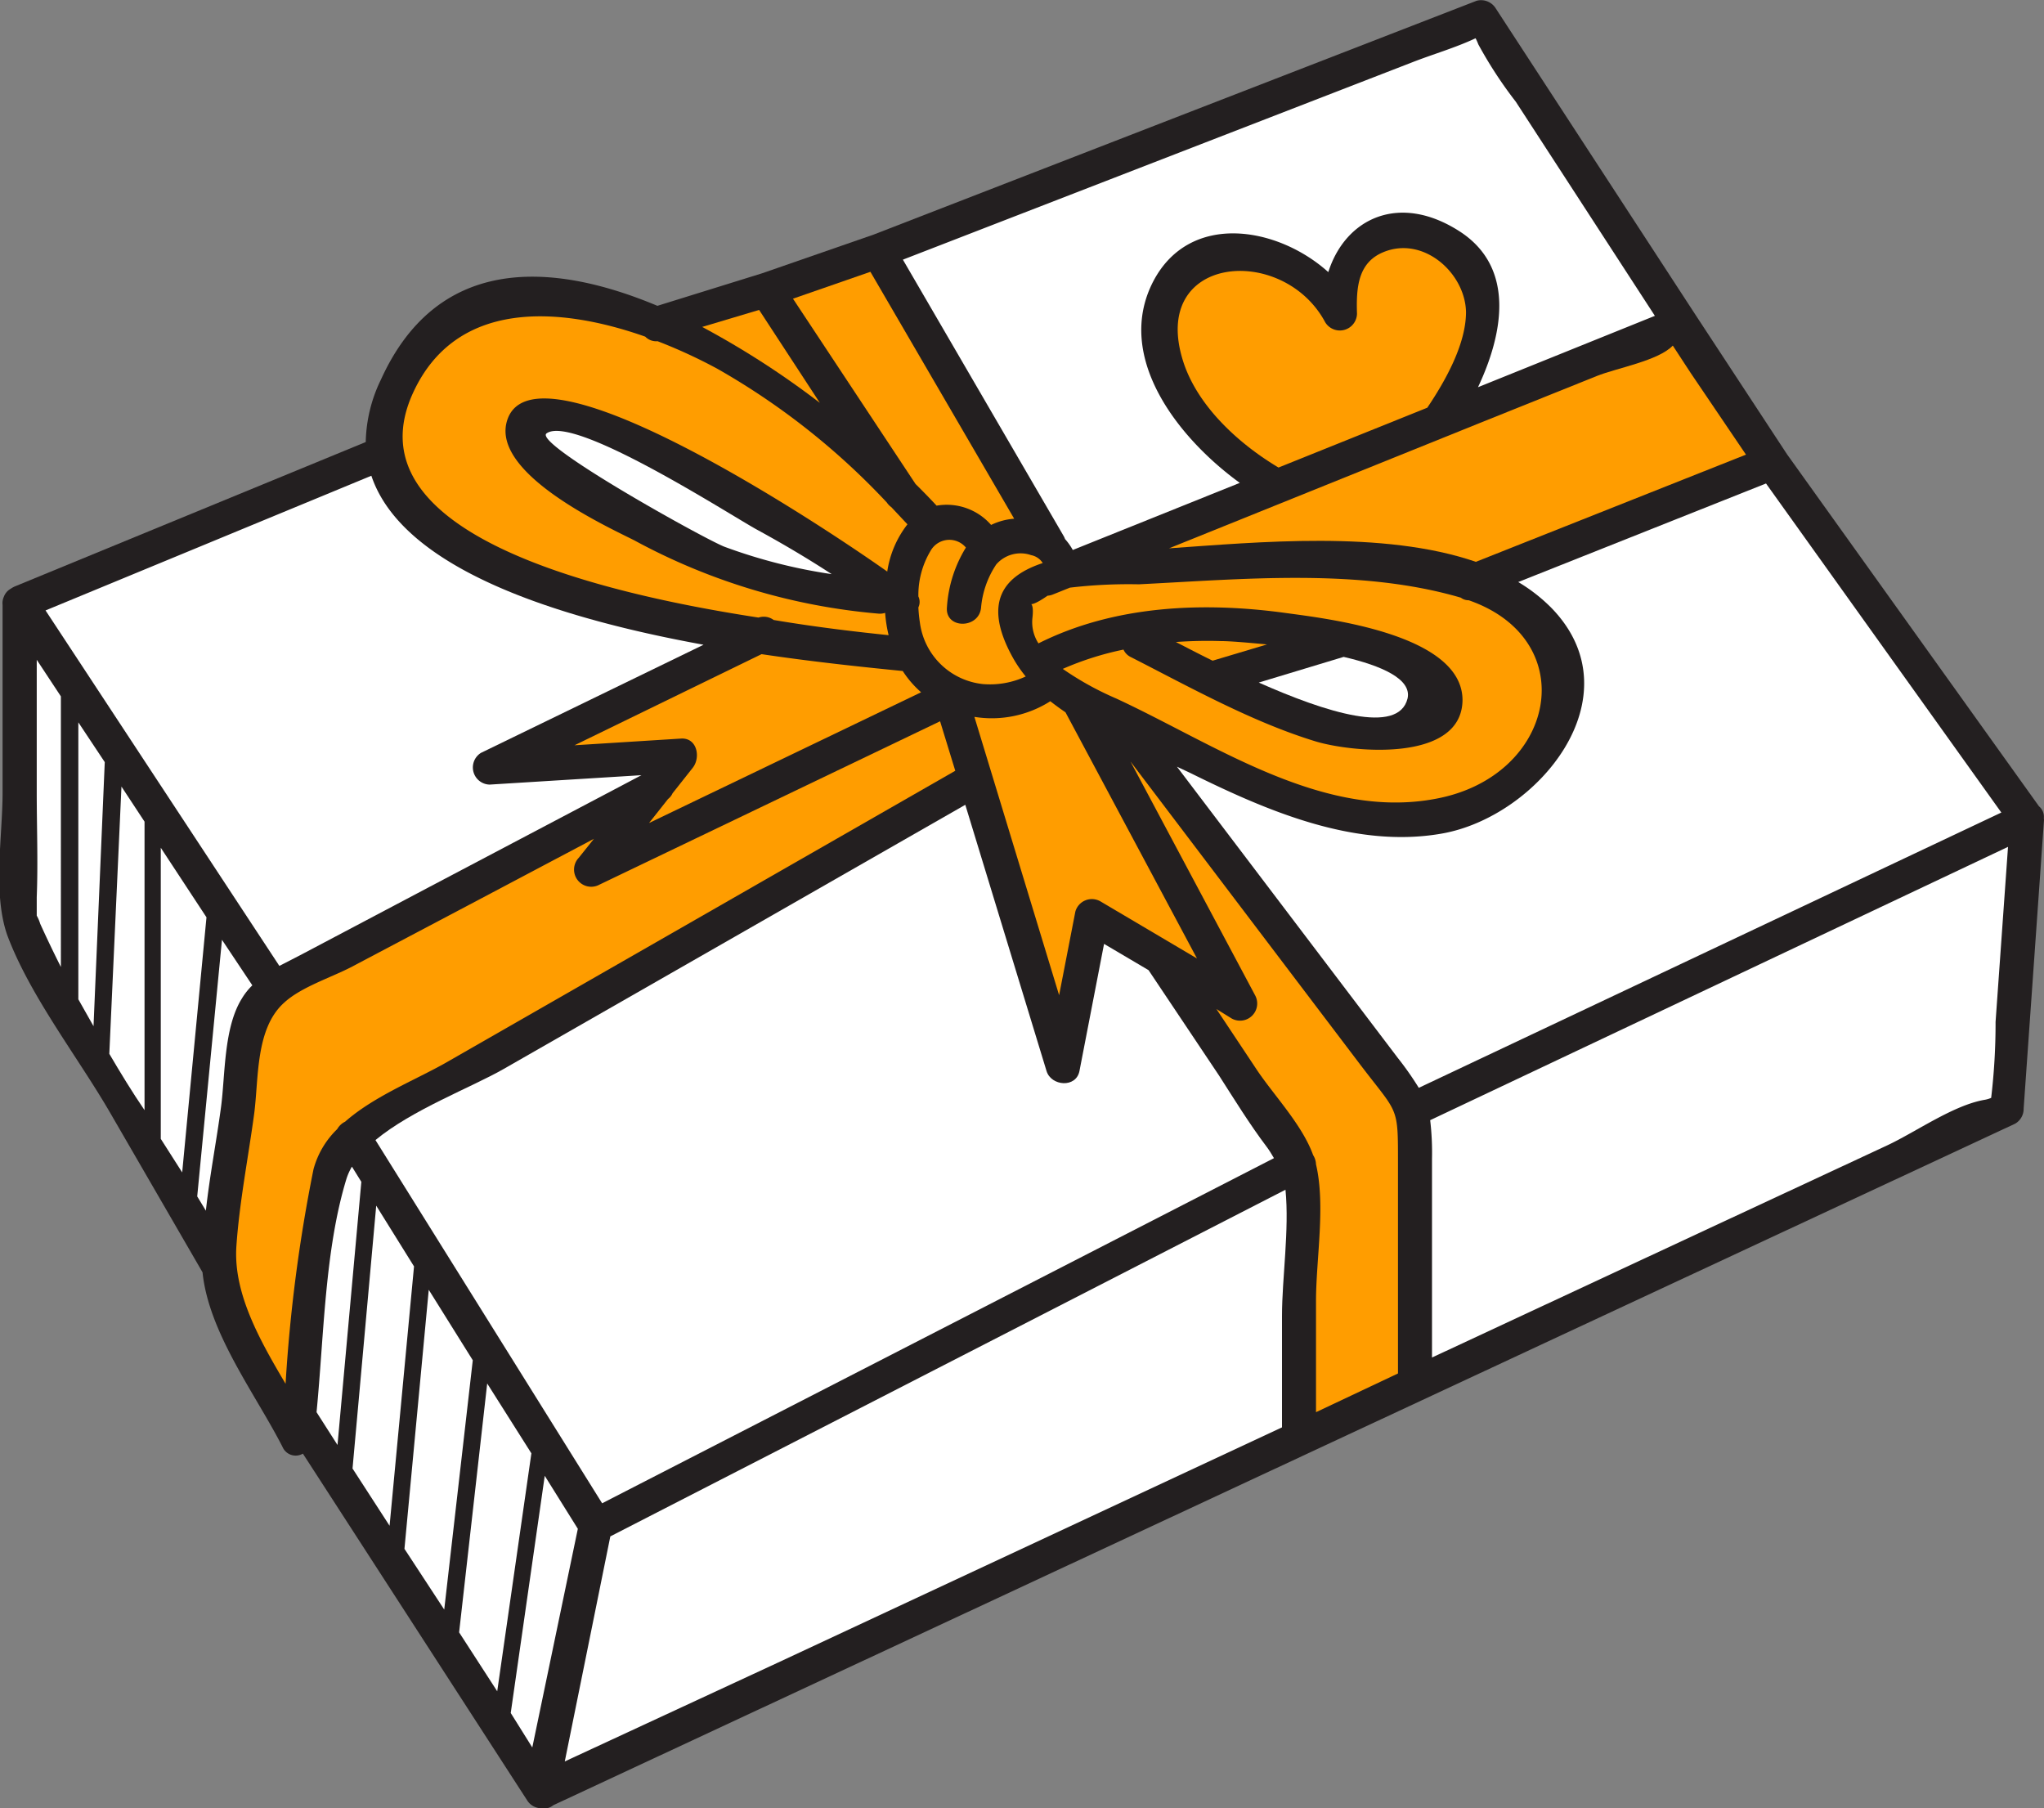 <?xml version="1.0" encoding="UTF-8"?>
<svg xmlns="http://www.w3.org/2000/svg" viewBox="0 0 134.63 119.09">
  <rect x="0" y="0" width="134.63" height="119.09" fill="#808080" stroke="none"/>
  <defs>
    <style>.cls-1{fill:#231f20;}.cls-2{fill:#fff;}.cls-3{fill:#ff9d00;}</style>
  </defs>
  <title>Asset 52</title>
  <g id="Layer_2" data-name="Layer 2">
    <g id="Layer_1-2" data-name="Layer 1">
      <path class="cls-1" d="M134.62,53.87a1,1,0,0,0,0-.16.9.9,0,0,0-.32-.61L117.7,29.91l-6-9.14L98.53.57A1.14,1.14,0,0,0,97.26.05L57.54,15.45,50.19,18l-6.89,2.14C36,17.08,28.72,17,25.09,25a9.79,9.79,0,0,0-1,4.11L1,38.61a1.49,1.49,0,0,0-.29.16,1,1,0,0,0-.46.54,1,1,0,0,0-.08.53V52.18c0,2.92-.66,6.64.31,9.41C2,65.65,5.2,69.7,7.34,73.43l6,10.36c.41,4,3.48,8,5.27,11.5a.94.94,0,0,0,1.34.44l14.77,22.83a1.1,1.1,0,0,0,.87.52,1,1,0,0,0,.86-.2l84.16-39.23L132.73,74a1.13,1.13,0,0,0,.56-1L134.63,54S134.62,53.9,134.62,53.87Z"></path>
      <path class="cls-2" d="M33.64,112.81l2.24-15.62,2.18,3.49-3,14.4Z"></path>
      <path class="cls-2" d="M22.82,77.63a3.93,3.93,0,0,1,.36-.8l.62,1L22.23,95.16,20.85,93C21.34,88,21.38,82.34,22.82,77.63Z"></path>
      <path class="cls-2" d="M24.78,79.4l2.49,4-1.61,17.08-2.44-3.77Z"></path>
      <path class="cls-2" d="M28.24,84.94l2.9,4.64L29.26,106,26.64,102Z"></path>
      <path class="cls-2" d="M32.09,91.11,35,95.71l-2.25,15.67-2.51-3.88Z"></path>
      <path class="cls-2" d="M39.66,99,24.73,75.08c2.41-2,6.35-3.48,8.44-4.68L63.58,53l5.35,17.53c.3,1,1.95,1.14,2.17,0l1.62-8.37,2.93,1.73,4.65,6.95c1,1.56,2,3.19,3.15,4.71.15.2.31.46.46.72Z"></path>
      <path class="cls-3" d="M44,52.62a1,1,0,0,0,.3-.38l1.33-1.68c.54-.69.28-2-.79-1.92l-7,.44,12.32-6c3.78.56,7.12.89,9.3,1.11a6.65,6.65,0,0,0,1.21,1.4L42.75,54.2Z"></path>
      <path class="cls-3" d="M57.33,17.9,66.8,34.16a4.18,4.18,0,0,0-1.52.41,3.88,3.88,0,0,0-3.59-1.27q-.63-.68-1.39-1.43L52.23,19.67Z"></path>
      <path class="cls-3" d="M87.29,21.23a1.13,1.13,0,0,0,2.09-.57c-.06-1.76.08-3.38,1.75-4.06,2.64-1.08,5.38,1.39,5.43,3.95,0,2.11-1.35,4.52-2.55,6.3l-9.8,3.94c-2.63-1.57-5.27-4-6.24-6.87C75.59,16.77,84.5,16,87.29,21.23Z"></path>
      <path class="cls-3" d="M97.41,27.88l7.77-3.12c1.29-.52,4.05-1,5-2l0,0c.4.6.79,1.22,1.19,1.82L115,29.94,97.21,37C91.11,34.9,82.8,35.71,77,36.11Z"></path>
      <path class="cls-1" d="M110.37,22.6c.66-.52.69.5,0,0Z"></path>
      <path class="cls-3" d="M60.59,41A9.28,9.28,0,0,1,60.49,40a.84.84,0,0,0,0-.72,5.66,5.66,0,0,1,.8-3,1.42,1.42,0,0,1,2.33-.22A8.51,8.51,0,0,0,62.37,40c-.12,1.44,2.13,1.43,2.25,0a6.06,6.06,0,0,1,1-2.83,2.12,2.12,0,0,1,2.3-.61,1.16,1.16,0,0,1,.76.52c-2.51.83-4,2.52-2,6.17a8.35,8.35,0,0,0,.88,1.3,5.59,5.59,0,0,1-2.82.5A4.68,4.68,0,0,1,60.59,41Z"></path>
      <path class="cls-3" d="M73.52,46A20,20,0,0,1,70,44.05a19.93,19.93,0,0,1,4-1.27,1,1,0,0,0,.5.5c3.92,2,8,4.28,12.17,5.55,2.42.73,9.61,1.4,9.66-2.72,0-4.35-8.94-5.37-11.64-5.74-5.44-.75-11.29-.51-16.29,2A2.57,2.57,0,0,1,68,40.71c.2-1.68-.72-.28,1-1.48h0a1.1,1.1,0,0,0,.35-.08l1.12-.45a32.9,32.9,0,0,1,4.54-.22c6.83-.34,14.53-1.08,21.21.88a.83.83,0,0,0,.52.17c7.53,2.62,5.77,11.63-2.21,13.08C87.08,54,80,49,73.52,46Z"></path>
      <path class="cls-2" d="M92.71,46c-.6,2.43-5.39.91-9.8-1.05l5.59-1.69C91,43.84,93,44.72,92.71,46Z"></path>
      <path class="cls-3" d="M79.87,43.51c-.9-.44-1.72-.87-2.42-1.23a28.76,28.76,0,0,1,3-.06c.55,0,1.64.09,3,.22Z"></path>
      <path class="cls-3" d="M69.18,46.18c.32.25.66.5,1,.73l8.66,16.21-6.36-3.76a1.13,1.13,0,0,0-1.65.67l-1.07,5.51L64.18,47.21A7.18,7.18,0,0,0,69.18,46.18Z"></path>
      <path class="cls-3" d="M86.68,85.68c0-2.74.64-6.29,0-9a1.2,1.2,0,0,0-.19-.61c-.72-2-2.58-3.93-3.71-5.62l-2.66-4,1,.62a1.13,1.13,0,0,0,1.54-1.54L74.46,50.15,89.51,70c2.61,3.45,2.57,2.71,2.57,6.73V90.45L86.68,93Z"></path>
      <path class="cls-2" d="M92.06,69.66,77.52,50.49l.87.41c5,2.47,10.81,5,16.55,4,6.33-1.09,12.87-9,7.29-14.82A10.91,10.91,0,0,0,100,38.33l16.32-6.49,15.5,21.67L93.45,71.64A20.71,20.71,0,0,0,92.06,69.66Z"></path>
      <path class="cls-1" d="M97.11,2.36c-.44-.14-.42-.76,0,0Z"></path>
      <path class="cls-2" d="M97.19,2.52c.06.11.12.24.18.4A27.89,27.89,0,0,0,99.84,6.7L109,20.8,97.35,25.5C99,22,99.82,17.66,96.19,15.27c-4-2.61-7.57-.91-8.7,2.65-3.33-3-9.12-4-11.53.61-2.56,4.94,1.58,10.28,5.7,13.27l-11,4.42a3.87,3.87,0,0,0-.51-.72,1.24,1.24,0,0,0-.08-.18L59.47,17.1,93,4.11C94.35,3.58,95.85,3.15,97.19,2.52Z"></path>
      <path class="cls-3" d="M50,20.41l4,6.12a56.88,56.88,0,0,0-7.75-5Z"></path>
      <path class="cls-3" d="M27.22,25.84c2.82-6.1,9.55-5.69,15.28-3.67a1,1,0,0,0,.81.3,34,34,0,0,1,3.93,1.81,47.22,47.22,0,0,1,11.17,8.81,1.17,1.17,0,0,0,.3.31l1.06,1.13a6.64,6.64,0,0,0-1.33,3.11c-6-4.22-23.11-15.19-25-10.06-1.28,3.48,6.33,7,8.33,8a41,41,0,0,0,16.08,4.83,1.08,1.08,0,0,0,.45-.05,9,9,0,0,0,.23,1.47c-1.92-.2-4.59-.5-7.57-1a1.1,1.1,0,0,0-1-.16C38.39,38.9,23.05,34.83,27.22,25.84Z"></path>
      <path class="cls-2" d="M54.78,37.81A35,35,0,0,1,47.7,36C46.24,35.41,35.09,29.2,36,28.54c1.78-1.27,11.93,5.27,13.82,6.32C51.51,35.78,53.17,36.76,54.78,37.81Z"></path>
      <path class="cls-2" d="M46.34,42.46,31.68,49.58a1.13,1.13,0,0,0,.57,2.09l10-.62L28.32,58.39l-8.56,4.52-1.36.7L3,40.2l21.46-8.87C26.55,37.56,37,40.76,46.34,42.46Z"></path>
      <path class="cls-2" d="M14.56,72.89c-.3,2.25-.75,4.55-1,6.84l-.57-.94,1.63-16.9,2,3a4.21,4.21,0,0,0-.69.87C14.73,67.68,14.84,70.78,14.56,72.89Z"></path>
      <path class="cls-2" d="M13.6,60.41,12,77.21,10.59,75V55.83Z"></path>
      <path class="cls-2" d="M6.9,50.19,6.16,67.58q-.5-.88-1-1.77V47.57Z"></path>
      <path class="cls-2" d="M2.42,60.3c0-.4,0-.86,0-1.21.09-2.29,0-4.61,0-6.9V43.45l1.59,2.41V63.68q-.71-1.41-1.36-2.84A2.7,2.7,0,0,0,2.42,60.3Z"></path>
      <path class="cls-2" d="M7.2,69.4,8,51.8l1.52,2.31v19C8.7,71.91,7.94,70.66,7.2,69.4Z"></path>
      <path class="cls-3" d="M15.57,82.07c.2-2.9.78-5.83,1.17-8.71.31-2.34.07-5.65,2-7.35,1.1-1,3-1.61,4.35-2.3l8.6-4.54,7.43-3.93-1,1.25a1.13,1.13,0,0,0,1.36,1.77L61.92,47.5l1,3.26L29.57,69.87c-2,1.17-4.88,2.27-6.84,4a1.21,1.21,0,0,0-.52.49A5.75,5.75,0,0,0,20.65,77a102.39,102.39,0,0,0-1.84,14.13C17.11,88.26,15.36,85.17,15.57,82.07Z"></path>
      <path class="cls-2" d="M37.2,116l3-14.82L84.67,78.35c.26,2.65-.23,5.83-.23,8.29V94L51.2,109.51Z"></path>
      <path class="cls-2" d="M124.28,75.44l-11.66,5.43L94.32,89.4V76.32a18.22,18.22,0,0,0-.12-2.55l38.06-18-.82,11.53a41.51,41.51,0,0,1-.29,5,1.77,1.77,0,0,1-.44.13C128.64,72.79,126.17,74.56,124.28,75.44Z"></path>
      <path class="cls-1" d="M131.24,72.27c.2-.35.33-.19,0,0Z"></path>
    </g>
  </g>
</svg>
